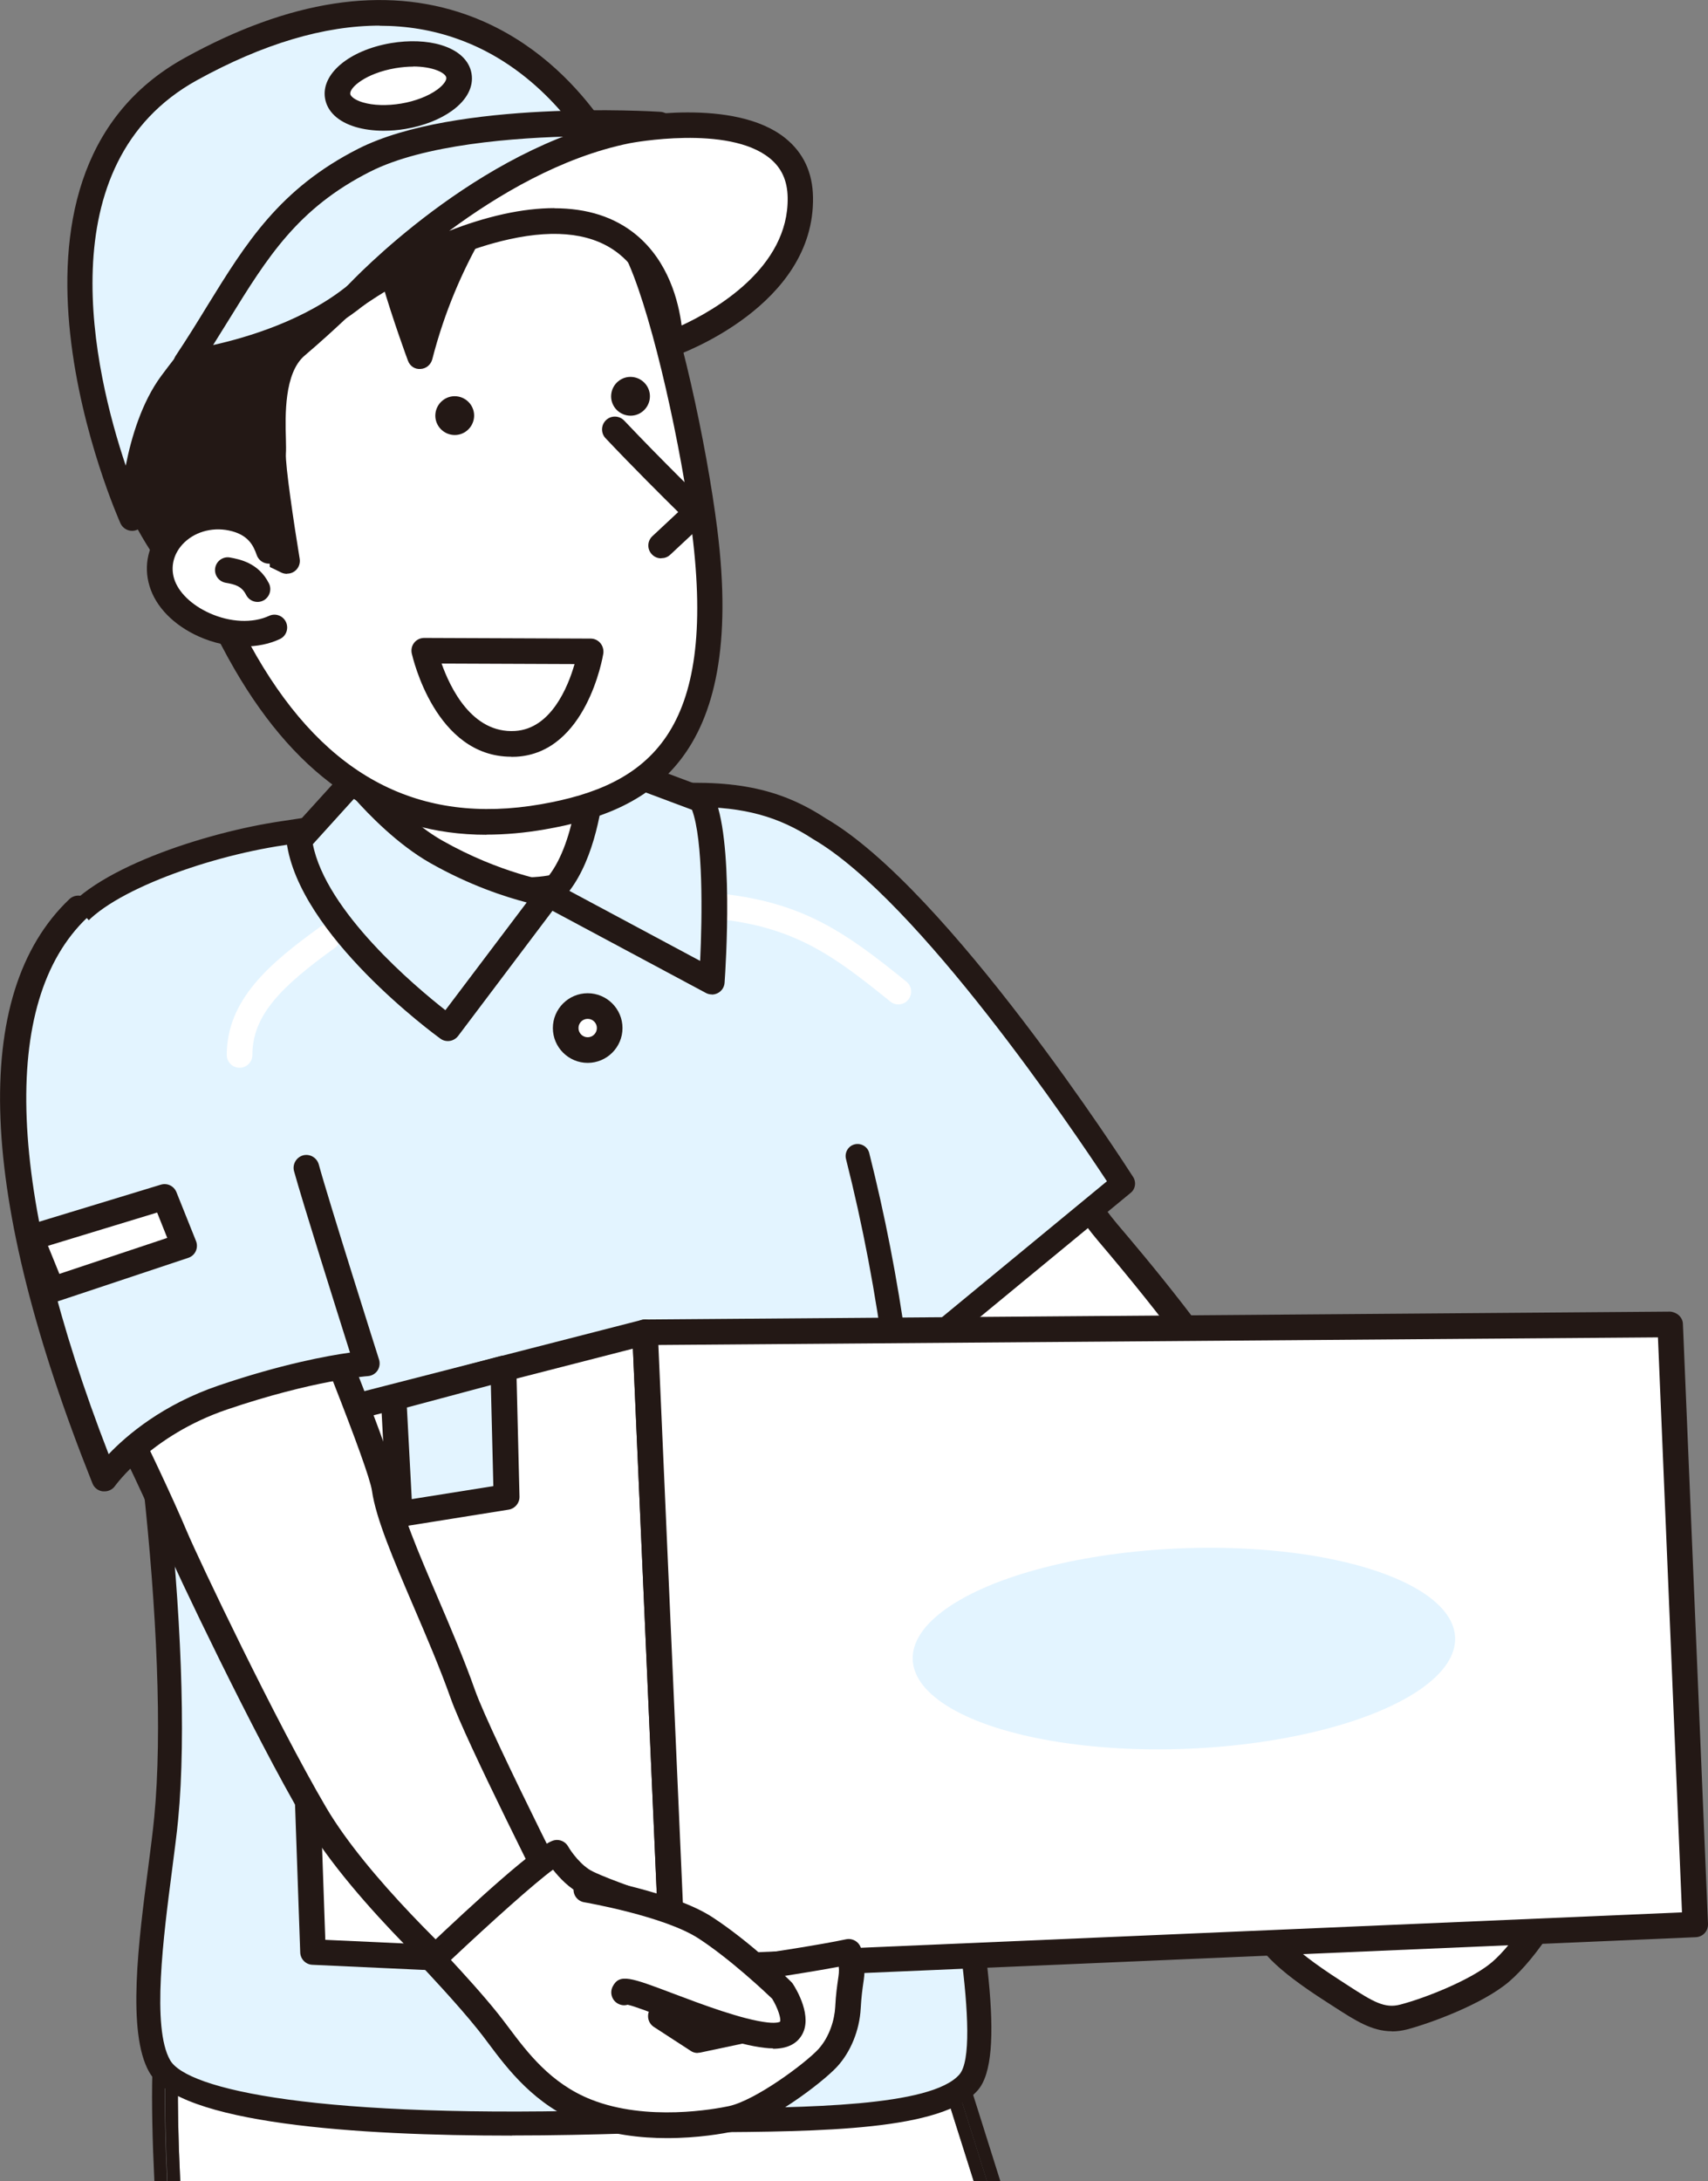<?xml version="1.0" encoding="UTF-8"?><svg xmlns="http://www.w3.org/2000/svg" width="130" height="166" viewBox="0 0 130 166"><rect x="0" y="0" width="130" height="166" fill="#808080" stroke="none"/><defs><style>.d{fill:#e3f4ff;}.e{fill:#fff;}.f{fill:#231815;}.g{fill:#b4b4b5;}</style></defs><g id="a"/><g id="b"><g id="c"><g><g><path class="f" d="M71.64,151.35s.02,.13,.04,.22c.04-.19,.04-.39-.04-.57-.36-.83-1.09-.68-1.18-.66-.07,.02-.14,.06-.2,.09,.12,0,.25-.01,.37-.01,.51-.02,.99,.39,1.01,.93Z"/><path class="e" d="M72.74,161.67c-1.64-5.18-2.49-7.92-2.84-9.27-12.25,.5-25.7,1.93-27.09,3.64-.21,.25-.53,.39-.85,.35-6.56-.67-23.99-2.11-28.13-2.45-.28,2.02-.42,5.64-.11,12.05h60.39c-.47-1.5-.93-2.96-1.37-4.33Z"/><path class="f" d="M70.88,152.34c.58,2.14,2.29,7.46,4.24,13.66h1.02c-.54-1.71-1.06-3.37-1.55-4.92-1.37-4.32-2.66-8.42-2.91-9.51-.02,.12-.05,.23-.11,.34-.15,.24-.41,.39-.69,.43Z"/><path class="f" d="M13.01,152.9s21.51,1.76,29.03,2.52c2.21-2.72,22.75-3.78,27.65-3.99h0c-.02-.4,.22-.81,.57-1-6.34,.25-24.74,1.21-28.55,3.98-7.8-.78-28.42-2.46-28.63-2.48-.47-.04-.93,.29-1.03,.77-.51,2.43-.61,6.88-.3,13.3h.97c-.26-5.5-.27-10.46,.28-13.1Z"/><path class="f" d="M69.7,151.43h0c.49-.02,.83-.03,.97-.04,0-.13,.02-.14,.08,0h-.08s0,.03,0,.03l.04-.02-.04,.02c.01,.15,.08,.46,.21,.91,.28-.04,.54-.18,.69-.43,.06-.1,.09-.22,.11-.34-.02-.09-.04-.17-.04-.22-.02-.54-.5-.95-1.01-.93-.11,0-.24,0-.37,.01-.35,.19-.58,.6-.57,1Zm1.05-.04h0Z"/><path class="f" d="M70.67,151.39h.08c-.06-.14-.09-.13-.08,0Z"/><path class="f" d="M70.79,152.36h-.12c-.52,0-.95-.41-.97-.93-4.9,.21-25.44,1.27-27.65,3.99-7.52-.76-29.03-2.52-29.03-2.52-.55,2.64-.54,7.6-.28,13.1h.98c-.31-6.41-.18-10.03,.11-12.05,4.14,.34,21.57,1.78,28.13,2.45,.32,.04,.65-.1,.85-.35,1.39-1.71,14.84-3.14,27.09-3.64,.35,1.35,1.21,4.08,2.84,9.27,.43,1.37,.89,2.83,1.37,4.33h1.02c-1.95-6.21-3.66-11.52-4.24-13.66-.03,0-.06,.03-.09,.03Z"/><path class="f" d="M70.67,152.37h.12s.06-.03,.09-.03c-.12-.46-.19-.77-.21-.91l-.82,.36,.82-.36s0-.02,0-.03c-.14,0-.48,.02-.97,.04,.02,.52,.45,.93,.97,.93Z"/></g><g><path class="e" d="M77.37,83.81s5.21,7.96,6.74,9.76c1.53,1.8,7.72,9,11.48,15.45,4.6,7.9,6.87,14.55,6.87,14.55l-7.25,8.58s-7.81-12.09-10.32-15.05c-3.82-4.5-7.75-10.14-10.18-11.17-2.43-1.03-13.15-18.12-13.15-18.12,0,0,6.47-2.23,8.26-3.76,1.8-1.53,7.55-.22,7.55-.22Z"/><path class="f" d="M95.21,133.11s-.04,0-.06,0c-.31-.02-.59-.18-.76-.44-.08-.12-7.81-12.08-10.25-14.95-1.04-1.22-2.08-2.52-3.1-3.8-2.54-3.17-5.17-6.45-6.71-7.11-2.51-1.07-11.04-14.43-13.6-18.5-.16-.25-.19-.56-.09-.84s.32-.5,.6-.6c1.75-.6,6.59-2.42,7.95-3.58,2.07-1.75,7.36-.67,8.4-.43,.25,.06,.46,.21,.6,.42,.05,.08,5.2,7.93,6.67,9.66l.18,.22c1.91,2.25,7.73,9.08,11.39,15.37,4.59,7.89,6.85,14.45,6.95,14.72,.11,.32,.04,.68-.18,.94l-7.25,8.58c-.19,.22-.46,.35-.74,.35Zm-32.18-44.81c5.03,7.94,10.75,16.13,12.06,16.72,2,.85,4.53,4.02,7.47,7.68,1.01,1.26,2.04,2.55,3.06,3.75,2.1,2.47,7.68,10.98,9.68,14.05l6.04-7.15c-.63-1.7-2.83-7.39-6.6-13.86-2.37-4.07-6.14-9.15-11.19-15.09l-.18-.22c-1.39-1.63-5.57-7.96-6.59-9.52-2.2-.45-5.4-.69-6.33,.1-1.46,1.24-5.41,2.78-7.42,3.52Z"/></g><g><path class="e" d="M106.74,128.54c.9-.76,11.21-4.28,11.21-4.28,0,0,.56,3.56,1.19,6.12,.63,2.56,2.02,6.02,.85,10.12-1.17,4.09-4,8.05-5.8,9.58-1.8,1.53-5.56,2.96-7.37,3.43-1.81,.47-3.08-.52-5.3-1.94-2.67-1.71-6.63-4.5-4.83-6.03,1.8-1.53,6.4-3.05,6.4-3.05,0,0,1.03-2.43,1.3-5.75,.27-3.33,2.34-8.18,2.34-8.18Z"/><path class="f" d="M105.94,154.59c-1.52,0-2.8-.83-4.35-1.83l-.59-.38c-3.91-2.5-5.62-4.24-5.72-5.8-.05-.7,.23-1.32,.79-1.8,1.6-1.36,5.05-2.65,6.29-3.08,.28-.79,.89-2.69,1.08-5.06,.28-3.44,2.33-8.28,2.41-8.48,.06-.14,.15-.26,.27-.36,.94-.8,8.38-3.38,11.53-4.46,.27-.09,.57-.06,.82,.09,.25,.15,.41,.4,.46,.68,0,.04,.56,3.55,1.17,6.04,.1,.4,.21,.82,.34,1.26,.66,2.39,1.57,5.65,.51,9.36-1.19,4.17-4.03,8.29-6.1,10.05-2.06,1.75-6.12,3.2-7.76,3.63-.4,.1-.77,.15-1.13,.15Zm1.58-25.4c-.43,1.05-1.93,4.91-2.15,7.61-.28,3.44-1.33,5.95-1.38,6.06-.11,.26-.32,.45-.59,.54-1.23,.41-4.72,1.72-6.08,2.87-.12,.1-.11,.14-.11,.18,.03,.37,.55,1.54,4.83,4.29l.6,.39c1.87,1.21,2.75,1.74,3.93,1.43,1.93-.5,5.43-1.9,6.99-3.23,1.54-1.31,4.35-5.11,5.49-9.1,.91-3.18,.12-6.02-.51-8.3-.13-.46-.25-.9-.35-1.31-.42-1.7-.8-3.79-1.02-5.06-4.25,1.47-8.62,3.08-9.66,3.64Zm-4.42,13.28h0Z"/></g><g><path class="d" d="M65.26,87.99c2.68,10.61,3.91,20.78,4.72,36,.33,6.31,6.75,31.05,3.72,34.51-3.03,3.46-17.1,2.69-26.06,2.98-18.43,.59-33.41-.57-35.49-4.22-1.99-3.48,0-13.77,.5-18.87,1.3-13.5-1.99-38.59-5.26-51.68-1.01-4.04-4.21-12.77-2.16-16.22,1.97-3.31,10.38-6.2,16.29-7.07,6.15-.9,13.64-2.27,16.51-2.27,4.25,0,8.79-.29,11.61-.51,5.86-.46,9.31,.2,12.7,2.43,9.24,5.35,23.13,27.03,23.13,27.03l-16.72,13.78"/><path class="f" d="M38.96,162.53c-11.71,0-25.35-.88-27.6-4.83-1.72-3.01-.81-10.02-.07-15.65,.18-1.41,.35-2.7,.45-3.76,1.25-12.93-1.76-37.45-5.24-51.37-.18-.73-.44-1.62-.72-2.61-1.35-4.7-3.21-11.15-1.33-14.31,2.26-3.8,11.27-6.67,16.95-7.5,1.77-.26,3.66-.56,5.52-.85,4.63-.74,9.01-1.43,11.12-1.43,4.41,0,9.12-.32,11.53-.51,6.1-.47,9.69,.22,13.28,2.57,9.28,5.38,22.83,26.4,23.4,27.3,.25,.39,.17,.91-.19,1.2l-16.72,13.78-.03,.03c.7,5.58,1.21,11.81,1.61,19.33,.11,1.99,.85,5.94,1.71,10.51,2.42,12.87,3.96,22.17,1.79,24.65-2.68,3.07-11.89,3.14-20.79,3.2-2.12,.02-4.12,.03-5.93,.09-2.6,.08-5.59,.15-8.71,.15Zm13.85-101.12c-.96,0-1.99,.05-3.11,.13-2.44,.19-7.2,.51-11.68,.51-1.97,0-6.27,.68-10.83,1.41-1.86,.3-3.76,.6-5.54,.86-6.19,.91-13.94,3.78-15.64,6.63-1.47,2.47,.33,8.72,1.52,12.86,.29,1.01,.55,1.92,.74,2.67,3.52,14.07,6.55,38.87,5.29,51.99-.1,1.08-.28,2.39-.46,3.82-.66,5.08-1.57,12.03-.15,14.5,1.26,2.21,11.1,4.52,34.67,3.76,1.83-.06,3.84-.07,5.98-.09,7.7-.06,17.28-.13,19.42-2.58,1.75-2-.73-15.21-2.21-23.1-.87-4.64-1.62-8.64-1.73-10.76-.82-15.67-2.14-25.71-4.69-35.82-.12-.49,.17-.99,.66-1.11,.48-.12,.99,.17,1.11,.66,1.19,4.73,2.12,9.45,2.85,14.71l15.24-12.56c-2.44-3.7-14.34-21.39-22.38-26.05-2.6-1.7-5.22-2.44-9.06-2.44Z"/></g><g><path class="e" d="M27.5,46.27s4.35,10.98,3.27,14.18c-1.66,4.94-4.97,4.08-4.97,4.08,0,0,10.31,4.05,16.08,3.07,7.53-1.29,10.29-3.27,10.29-3.27,0,0-2.67,.71-5.94-5.08-3.27-5.79-3.62-13.68-3.62-13.68"/><path class="f" d="M39.87,68.71c-5.98,0-14.04-3.14-14.42-3.29-.48-.19-.73-.72-.57-1.21,.16-.49,.67-.77,1.17-.64,.24,.05,2.5,.45,3.8-3.44,.7-2.08-1.62-9.39-3.25-13.51-.2-.5,.05-1.07,.55-1.26,.5-.2,1.07,.05,1.26,.55,.46,1.16,4.44,11.41,3.29,14.85-.68,2.02-1.64,3.2-2.59,3.89,3.41,1.1,9.02,2.6,12.61,1.98,3.72-.64,6.24-1.45,7.81-2.08-1.18-.74-2.62-2.16-4.13-4.84-3.34-5.92-3.73-13.78-3.74-14.11-.02-.54,.39-.99,.93-1.02,.54-.03,.99,.39,1.02,.93,0,.08,.38,7.73,3.49,13.24,2.77,4.9,4.86,4.61,4.88,4.61,.45-.07,.91,.17,1.08,.58,.17,.42,.06,.89-.31,1.16-.12,.09-3.03,2.13-10.7,3.44-.68,.12-1.41,.17-2.18,.17Z"/></g><g><path class="d" d="M24.91,71.35c-3.89,2.81-6.67,5.26-6.67,8.94"/><path class="e" d="M18.23,81.26c-.54,0-.97-.44-.97-.97,0-4.26,3.35-7.03,7.08-9.73,.44-.31,1.04-.22,1.36,.22,.31,.44,.22,1.04-.22,1.36-4.07,2.94-6.27,5.11-6.27,8.15,0,.54-.44,.97-.97,.97Z"/></g><g><path class="d" d="M68.37,75.46c-4.54-3.68-7.57-5.84-13.62-6.49"/><path class="e" d="M68.37,76.44c-.22,0-.43-.07-.61-.22-4.3-3.48-7.23-5.65-13.11-6.28-.53-.06-.92-.54-.86-1.07,.06-.53,.54-.93,1.07-.86,6.3,.67,9.54,2.98,14.13,6.7,.42,.34,.48,.95,.14,1.37-.19,.24-.47,.36-.76,.36Z"/></g><g><path class="d" d="M26.98,59.29s2.89,3.66,6.21,5.55c4.66,2.64,8.57,3.23,8.57,3.23l-7.69,10.2s-10.43-7.56-11.31-14.32l4.22-4.65Z"/><path class="f" d="M34.08,79.23c-.2,0-.4-.06-.57-.19-.44-.32-10.78-7.89-11.7-14.98-.04-.28,.05-.57,.24-.78l4.22-4.65c.19-.21,.46-.34,.75-.32,.29,0,.55,.14,.73,.37,.03,.04,2.82,3.54,5.93,5.3,4.43,2.51,8.2,3.1,8.24,3.11,.34,.05,.63,.28,.76,.6,.13,.32,.08,.68-.12,.95l-7.69,10.2c-.19,.25-.48,.39-.78,.39Zm-10.27-14.99c1,5.13,7.79,10.84,10.09,12.64l6.19-8.2c-1.62-.42-4.33-1.29-7.36-3.01-2.46-1.4-4.66-3.67-5.76-4.91l-3.15,3.48Z"/></g><g><path class="d" d="M45.15,57.77s-.11,7.46-3.38,10.29l12.4,6.64s.77-10.74-.78-13.84l-8.25-3.09Z"/><path class="f" d="M54.17,75.68c-.16,0-.32-.04-.46-.12l-12.4-6.64c-.28-.15-.47-.43-.51-.75-.04-.32,.09-.63,.33-.84,2.41-2.08,3.01-7.61,3.04-9.56,0-.32,.16-.61,.43-.79s.6-.22,.89-.11l8.25,3.09c.23,.09,.42,.26,.53,.48,1.62,3.25,.96,13.22,.88,14.35-.02,.33-.21,.62-.5,.78-.15,.08-.31,.12-.47,.12Zm-10.83-7.88l9.95,5.33c.16-3.39,.24-9.2-.62-11.5l-6.62-2.48c-.18,2.09-.77,6.11-2.71,8.65Z"/></g><path class="f" d="M11.27,23.95c-.37,0-.72-.21-.88-.56-.23-.49-.01-1.07,.47-1.29,2.93-1.36,5.77-6.02,6.72-9.55,.14-.52,.67-.83,1.19-.69,.52,.14,.83,.67,.69,1.19-1.07,3.99-4.16,9.13-7.78,10.81-.13,.06-.27,.09-.41,.09Z"/><g><path class="e" d="M48.77,19.75c1.9,4.41,4.03,14.03,4.86,20.61,2.09,16.53-4.36,20.43-12.31,21.8-9.34,1.62-16.91-1.87-22.63-11.73-2.84-4.89-6.86-14.06-6.46-20.52,.39-6.46,9.52-18.79,19.31-18.21,9.79,.59,13.79,.08,17.23,8.04Z"/><path class="f" d="M37.03,63.53c-7.98,0-14.28-4.15-19.18-12.6-2.65-4.57-7.02-14.14-6.59-21.07,.41-6.69,9.45-19.14,19.6-19.14,.24,0,.49,0,.74,.02,.83,.05,1.61,.09,2.36,.13,8.2,.44,12.31,.65,15.7,8.49h0c2.01,4.65,4.12,14.45,4.93,20.88,2.24,17.78-5.37,21.54-13.11,22.88-1.54,.27-3.03,.4-4.46,.4ZM30.86,12.67c-8.98,0-17.29,11.42-17.65,17.31-.4,6.46,3.8,15.59,6.33,19.97,5.32,9.17,12.39,12.86,21.62,11.26,8.29-1.44,13.42-5.51,11.51-20.72-.8-6.32-2.91-16-4.79-20.35h0c-2.91-6.73-5.93-6.89-14.02-7.32-.75-.04-1.54-.08-2.38-.13-.21-.01-.42-.02-.63-.02Z"/></g><g><path class="f" d="M12.9,42.31S1.88,28,11.57,13.99c6.57-9.52,26.9-11.04,29.21-4,.31,.94-6.03,6.21-8.83,17.12,0,0-1.65-4.45-2.38-7.48,0,0-3.24,3.46-7.03,6.68-2.36,2.01-1.68,6.9-1.77,8.13-.09,1.23,1.06,8.24,1.06,8.24,0,0-6.21-3.12-7.66-2.4-1.44,.71-.6,1.06-.6,1.06"/><path class="f" d="M21.84,43.67c-.15,0-.3-.03-.44-.1-2.95-1.48-6.14-2.59-6.81-2.39l-.05,.02c.03,.17,.01,.36-.06,.53-.11,.28-.34,.47-.6,.55,0,.3-.12,.6-.38,.8-.43,.33-1.04,.25-1.37-.18-.11-.15-11.33-15.03-1.36-29.47C15.4,6.72,26.48,3.76,34.07,4.86c4.1,.59,6.81,2.31,7.64,4.83,.25,.77-.23,1.41-1.4,2.95-1.92,2.54-5.5,7.28-7.41,14.71-.11,.41-.47,.71-.89,.73-.45,.04-.82-.24-.96-.63-.06-.15-1.16-3.15-1.96-5.9-1.3,1.31-3.5,3.47-5.9,5.51-1.57,1.33-1.48,4.59-1.43,6.34,.01,.48,.02,.87,0,1.12-.06,.81,.61,5.35,1.05,8.01,.06,.36-.09,.73-.38,.94-.17,.13-.37,.19-.58,.19Zm-7.1-4.44c1.53,0,3.89,.9,5.84,1.79-.35-2.26-.85-5.7-.78-6.64,.01-.21,0-.53,0-.93-.06-2.08-.16-5.94,2.12-7.88,3.7-3.15,6.92-6.57,6.95-6.61,.24-.26,.61-.37,.96-.28,.35,.09,.61,.36,.7,.71,.34,1.39,.88,3.11,1.35,4.54,2.08-6.15,5.13-10.18,6.87-12.48,.4-.52,.84-1.11,1.01-1.41-.69-1.63-2.85-2.82-5.98-3.27-7.05-1.02-17.34,1.85-21.42,7.76-7.39,10.7-2.09,21.72,.3,25.66,.33-.41,.83-.66,1.08-.78,.26-.13,.6-.19,.99-.19Zm-.79,1.22h0Z"/></g><g><path class="e" d="M20.88,47.76c-3.1,1.43-7.7-.57-8.57-3.44s2-5.56,5.28-4.9c1.99,.4,2.56,1.66,2.86,2.5"/><path class="f" d="M18.57,49.2c-1.13,0-2.32-.26-3.44-.76-1.91-.86-3.28-2.26-3.75-3.84-.48-1.58-.09-3.21,1.05-4.46,1.3-1.43,3.36-2.07,5.35-1.67,2.4,.48,3.19,2.02,3.59,3.13,.18,.51-.09,1.06-.59,1.24-.51,.18-1.06-.09-1.24-.6-.26-.75-.67-1.57-2.13-1.87-1.33-.27-2.68,.14-3.53,1.07-.67,.74-.9,1.68-.63,2.59,.31,1.03,1.32,2.01,2.69,2.63,1.58,.71,3.28,.79,4.54,.21,.49-.23,1.07-.01,1.29,.48s.01,1.07-.48,1.29c-.81,.38-1.74,.56-2.71,.56Z"/></g><g><path class="e" d="M46.79,32.68c2.84,3.01,6.24,6.31,6.24,6.31l-2.7,2.52"/><path class="f" d="M50.32,42.49c-.26,0-.52-.1-.71-.31-.37-.39-.35-1.01,.05-1.38l1.96-1.83c-1.16-1.14-3.5-3.47-5.53-5.62-.37-.39-.35-1.01,.04-1.38,.39-.37,1.01-.35,1.38,.04,2.8,2.96,6.17,6.25,6.21,6.28,.19,.19,.3,.44,.3,.71,0,.27-.12,.52-.31,.7l-2.7,2.52c-.19,.18-.43,.26-.66,.26Z"/></g><path class="f" d="M33.14,31.49c-.08,.81,.52,1.53,1.33,1.61,.81,.08,1.53-.52,1.61-1.33,.08-.81-.52-1.53-1.33-1.61-.81-.08-1.53,.52-1.61,1.33Z"/><path class="f" d="M46.52,30.02c-.08,.81,.52,1.53,1.33,1.61,.81,.08,1.53-.52,1.61-1.33,.08-.81-.52-1.53-1.33-1.61-.81-.08-1.53,.52-1.61,1.33Z"/><g><path class="e" d="M19.6,44.83c-.54-1.09-1.5-1.31-2.26-1.45"/><path class="f" d="M19.6,45.81c-.36,0-.7-.2-.87-.54-.33-.66-.85-.8-1.56-.92-.53-.1-.88-.6-.79-1.13,.09-.53,.6-.89,1.13-.79,.7,.13,2.17,.39,2.96,1.97,.24,.48,.04,1.07-.44,1.31-.14,.07-.29,.1-.43,.1Z"/></g><path class="e" d="M16.9,23.65c-.32,0-.63-.16-.82-.44-.29-.45-.16-1.05,.29-1.35,1.62-1.05,4.02-3.45,6.26-8.93,.2-.5,.78-.73,1.27-.53,.5,.2,.74,.77,.53,1.27-2.44,5.95-5.16,8.63-7.01,9.83-.16,.11-.35,.16-.53,.16Z"/><g><path class="e" d="M32.29,49.52s1.63,7.39,6.96,7.08c4.6-.27,5.71-7.03,5.71-7.03l-12.67-.05Z"/><path class="f" d="M38.91,57.59c-5.77,0-7.49-7.53-7.57-7.86-.06-.29,0-.59,.19-.82,.18-.23,.46-.36,.76-.36h0l12.67,.05c.29,0,.56,.13,.74,.35s.26,.51,.22,.79c-.05,.31-1.3,7.54-6.61,7.85-.14,0-.27,.01-.4,.01Zm-5.3-7.09c.67,1.88,2.33,5.33,5.59,5.13,2.73-.16,4.03-3.34,4.53-5.09l-10.12-.04Z"/></g><g><path class="d" d="M47.19,13.61S38.42-7.93,14.54,5.25C-1.47,14.08,10.06,39.43,10.06,39.43c0,0,.24-6.51,3-10.24,2.52-3.4,7.69-9.37,7.69-9.37l9.73-8.27,16.72,2.06Z"/><path class="f" d="M10.06,40.4c-.38,0-.73-.22-.89-.57-.12-.26-11.71-26.27,4.9-35.43C22.03,0,29.23-1.1,35.48,1.11c8.87,3.14,12.47,11.77,12.62,12.13,.13,.32,.08,.68-.13,.96-.21,.27-.54,.42-.89,.37l-16.29-2-9.35,7.94c-.53,.61-5.25,6.09-7.59,9.25-2.55,3.45-2.81,9.64-2.82,9.7-.02,.45-.34,.83-.78,.92-.06,.01-.13,.02-.19,.02ZM28.91,1.95c-4.24,0-8.9,1.39-13.91,4.15-11.53,6.36-7.83,22.2-5.43,29.34,.43-2.18,1.23-4.84,2.7-6.83,2.51-3.4,7.52-9.18,7.73-9.42,.03-.04,.07-.07,.1-.1l9.73-8.27c.21-.18,.47-.26,.75-.22l14.91,1.83c-1.42-2.52-4.82-7.41-10.7-9.48-1.86-.66-3.83-.99-5.9-.99Z"/></g><g><path class="d" d="M14.18,27.62s7.77-.93,12.95-5.18c7.14-5.86,17.5-12.39,23.07-12.95,0,0-15.25-.96-22.48,2.71-7.23,3.67-9.18,8.89-13.54,15.43Z"/><path class="f" d="M14.18,28.59c-.34,0-.65-.17-.83-.46-.2-.32-.19-.73,.02-1.05,.88-1.32,1.66-2.58,2.41-3.81,2.95-4.78,5.49-8.9,11.49-11.95,7.38-3.74,22.35-2.85,22.99-2.81,.51,.03,.9,.45,.91,.95,0,.51-.37,.94-.88,.99-5.26,.53-15.33,6.81-22.55,12.74-5.34,4.38-13.12,5.36-13.45,5.4-.04,0-.08,0-.12,0ZM44.08,10.37c-4.98,.09-11.84,.63-15.92,2.7-5.51,2.79-7.81,6.52-10.72,11.23-.4,.64-.8,1.29-1.22,1.96,2.6-.58,7.02-1.89,10.29-4.57,5.15-4.22,11.94-8.82,17.56-11.32Z"/></g><g><path class="e" d="M47.73,9.96s13.04-2.6,13.18,5.06c.14,7.66-9.93,11.19-9.93,11.19,0,0,.26-11.74-12.44-8.95-6.11,1.34-11.42,5.18-11.42,5.18,0,0,9.53-10.24,20.6-12.48Z"/><path class="f" d="M50.99,27.18c-.2,0-.4-.06-.57-.19-.26-.19-.41-.49-.4-.81,0-.04,.05-4.45-2.86-6.82-1.92-1.57-4.74-1.96-8.4-1.15-5.83,1.28-11.01,4.98-11.06,5.02-.41,.29-.97,.23-1.3-.15-.33-.38-.32-.94,.02-1.31,.4-.43,9.88-10.5,21.12-12.77h0c.34-.07,8.35-1.62,12.24,1.52,1.36,1.1,2.07,2.6,2.1,4.48,.15,8.27-10.14,11.97-10.58,12.12-.1,.04-.21,.05-.32,.05Zm-8.8-11.33c2.51,0,4.59,.67,6.22,2.01,2.49,2.05,3.24,5.12,3.47,6.91,2.53-1.17,8.17-4.4,8.07-9.74-.02-1.29-.47-2.27-1.38-3-3.16-2.55-10.48-1.16-10.64-1.13-5.2,1.05-10.08,3.96-13.74,6.67,1.3-.51,2.7-.96,4.15-1.28,1.37-.3,2.66-.45,3.85-.45Z"/></g><g><polygon class="e" points="49.09 101.39 22.41 108.25 23.82 148.56 51.21 149.82 49.09 101.39"/><path class="f" d="M51.21,150.79h-.04l-27.39-1.26c-.51-.02-.91-.43-.93-.94l-1.41-40.31c-.02-.46,.29-.86,.73-.98l26.68-6.85c.29-.07,.59-.01,.82,.16,.24,.17,.38,.45,.39,.74l2.12,48.43c.01,.27-.09,.54-.28,.73-.18,.18-.43,.28-.69,.28Zm-26.45-3.16l25.43,1.17-2.02-46.16-24.76,6.36,1.35,38.63Z"/></g><g><path class="e" d="M2.97,95.43c-.64-1.19,7.6,14.94,10.35,21.49,.91,2.18,6.88,14.7,10.66,21.13,3.78,6.43,12.67,14.19,12.67,14.19l7.76-4.17s-7.88-15.46-9.18-19.12c-2.06-5.8-5.48-12.33-5.96-15.64-.38-2.61-8.44-21.85-8.44-21.85,0,0-5.14,2.49-7.45,2.98s-10.42,.99-10.42,.99Z"/><path class="f" d="M36.66,153.21c-.23,0-.46-.08-.64-.24-.37-.32-9.05-7.94-12.87-14.43-3.84-6.53-9.83-19.13-10.72-21.25-2.16-5.14-7.82-16.42-9.68-20.13-.24-.48-.43-.86-.57-1.17-.02-.03-.05-.07-.06-.11h.02s0-.03-.01-.04h0c-.3-.74-.22-1.04,.37-1.34,.21-.11,.45-.12,.67-.06,1.37-.09,8.04-.53,10.03-.96,2.16-.46,7.17-2.88,7.22-2.9,.24-.12,.52-.13,.77-.03,.25,.09,.45,.29,.55,.53,.83,1.98,8.12,19.43,8.5,22.08,.27,1.86,1.61,5,3.04,8.34,1,2.34,2.04,4.77,2.87,7.12,1.26,3.55,9.05,18.85,9.13,19,.24,.47,.06,1.05-.41,1.3l-7.76,4.17c-.14,.08-.3,.12-.46,.12ZM4.49,96.31c1.87,3.73,7.55,15.04,9.73,20.23,.88,2.1,6.81,14.55,10.6,21.01,3.15,5.36,10.06,11.77,11.97,13.5l6.32-3.4c-1.68-3.32-7.66-15.17-8.8-18.38-.81-2.29-1.84-4.69-2.83-7-1.54-3.6-2.87-6.71-3.17-8.82-.25-1.75-4.77-12.98-7.98-20.67-1.62,.75-4.93,2.23-6.74,2.62-1.77,.38-6.64,.75-9.11,.92Z"/></g><g><path class="d" d="M5.95,69.12c-10.82,10.3-.98,35.96,2,43.41,0,0,2.8-4.07,9.01-6.18,6.79-2.31,10.96-2.59,10.96-2.59,0,0-3.86-12.17-4.6-14.9"/><path class="f" d="M7.94,113.5s-.07,0-.11,0c-.36-.04-.66-.27-.79-.6-8.74-21.87-9.35-37.25-1.76-44.47,.39-.37,1.01-.36,1.38,.03,.37,.39,.36,1.01-.03,1.38-6.7,6.38-6.11,20.84,1.64,40.83,1.39-1.46,4.12-3.78,8.38-5.23,4.77-1.62,8.26-2.26,9.99-2.5-.98-3.1-3.64-11.55-4.26-13.81-.14-.52,.17-1.05,.68-1.2,.51-.14,1.05,.16,1.2,.68,.73,2.68,4.55,14.74,4.59,14.86,.09,.29,.04,.6-.12,.84-.17,.25-.44,.4-.74,.42-.04,0-4.15,.31-10.71,2.54-5.79,1.97-8.49,5.78-8.52,5.81-.18,.26-.48,.42-.8,.42Z"/></g><g><polygon class="e" points="51.21 149.82 129.03 146.47 127.11 100.8 49.09 101.39 51.21 149.82"/><path class="f" d="M51.21,150.79c-.52,0-.95-.41-.97-.93l-2.12-48.43c-.01-.26,.08-.52,.27-.71s.43-.3,.7-.3l78.02-.6c.5,.03,.96,.41,.98,.93l1.91,45.67c.02,.54-.39,.99-.93,1.01l-77.82,3.35h-.04Zm-1.1-48.43l2.04,46.45,75.87-3.27-1.83-43.76-76.07,.58Z"/></g><g><path class="e" d="M42.38,141c-1.15,.25-9.44,8.13-9.44,8.13,0,0,2.53,2.66,4.18,4.72,1.65,2.06,3.54,5.28,7.49,6.85,3.95,1.57,8.73,1.04,11.04,.55,2.31-.49,6.29-3.49,7.33-4.62,1.01-1.1,1.48-2.62,1.54-3.82,.14-2.63,.54-2.37,.06-4.27-2.31,.49-7.68,1.28-7.68,1.28,0,0-2.97-1.98-5.77-3.79-1.65-1.07-4.49-1.78-6.45-2.73-1.36-.66-2.3-2.3-2.3-2.3Z"/><path class="f" d="M50.77,162.72c-2.02,0-4.34-.26-6.51-1.12-3.58-1.42-5.62-4.13-7.1-6.11-.27-.36-.53-.71-.79-1.03-1.6-2-4.1-4.63-4.12-4.66-.18-.19-.27-.44-.27-.7s.12-.5,.3-.68c3.87-3.68,8.73-8.12,9.91-8.37,.41-.09,.84,.1,1.05,.47,.22,.39,.99,1.48,1.88,1.91,.77,.37,1.72,.72,2.64,1.06,1.4,.51,2.85,1.04,3.92,1.73,2.26,1.47,4.63,3.04,5.46,3.59,1.25-.19,5.35-.81,7.25-1.22,.52-.11,1.02,.21,1.15,.71,.34,1.33,.29,1.81,.16,2.68-.06,.43-.14,.97-.19,1.88-.09,1.65-.76,3.3-1.8,4.43-1.14,1.23-5.28,4.37-7.84,4.91-.83,.18-2.75,.52-5.09,.52Zm-16.45-13.56c.87,.94,2.42,2.63,3.57,4.07,.27,.33,.54,.7,.83,1.08,1.42,1.89,3.19,4.25,6.26,5.47,4.27,1.7,9.48,.72,10.48,.51,2.03-.43,5.83-3.26,6.82-4.33,.87-.95,1.24-2.28,1.29-3.21,.05-1.01,.15-1.62,.21-2.07,.06-.41,.1-.65,.06-1-2.55,.48-6.59,1.08-6.78,1.1-.24,.04-.48-.02-.68-.15,0,0-2.96-1.97-5.76-3.79-.88-.57-2.23-1.06-3.53-1.54-.97-.35-1.97-.72-2.82-1.13-.95-.46-1.7-1.27-2.18-1.88-1.41,1.03-4.7,3.98-7.77,6.87Zm8.06-8.17h0Zm0,0h0Z"/></g><g><polyline class="g" points="57.72 154.28 53.1 155.27 50.3 153.45"/><path class="f" d="M53.1,156.24c-.19,0-.37-.05-.53-.16l-2.8-1.82c-.45-.29-.58-.9-.29-1.35,.29-.45,.9-.58,1.35-.29l2.46,1.6,4.22-.9c.53-.11,1.04,.22,1.16,.75,.11,.53-.22,1.04-.75,1.16l-4.62,.98c-.07,.01-.14,.02-.2,.02Z"/></g><g><path class="e" d="M44.63,143.8s6.26,1.08,9.06,2.89c2.8,1.82,5.84,4.79,5.84,4.79,0,0,2.49,3.82-1.21,3.41-3.71-.42-10.54-3.79-10.81-3.26"/><path class="f" d="M58.84,155.89c-.2,0-.41-.01-.63-.04-2.17-.24-5.2-1.39-7.63-2.3-1.05-.39-2.32-.88-2.81-.98-.23,.07-.48,.05-.71-.07-.48-.24-.67-.83-.43-1.31,.52-1.02,1.39-.69,4.64,.54,2.2,.83,5.22,1.97,7.16,2.19,.75,.08,.94-.06,.94-.06,.1-.2-.16-1.03-.6-1.75-.49-.47-3.18-3.01-5.61-4.59-2.6-1.69-8.63-2.74-8.7-2.75-.53-.09-.89-.6-.79-1.12,.09-.53,.6-.88,1.12-.79,.26,.05,6.49,1.13,9.42,3.04,2.85,1.85,5.87,4.78,5.99,4.91,.05,.05,.1,.1,.14,.16,.27,.41,1.55,2.52,.67,3.94-.41,.67-1.14,1.01-2.18,1.01Z"/></g><g><ellipse class="e" cx="30.31" cy="6.54" rx="4.68" ry="2.34" transform="translate(-.67 5.17) rotate(-9.64)"/><path class="f" d="M29.2,9.95c-.78,0-1.51-.1-2.15-.29-1.32-.4-2.14-1.17-2.31-2.17-.32-1.86,1.84-3.67,5.02-4.21,1.38-.23,2.74-.18,3.82,.15,1.32,.4,2.14,1.17,2.31,2.17,.17,1-.35,2-1.46,2.81-.92,.67-2.18,1.17-3.56,1.4-.57,.1-1.13,.14-1.67,.14Zm2.24-4.88c-.41,0-.87,.04-1.35,.12-2.27,.39-3.51,1.49-3.43,1.97,.03,.17,.34,.45,.95,.63,.79,.24,1.86,.27,2.93,.09,1.07-.18,2.07-.57,2.74-1.06,.52-.38,.72-.74,.69-.91-.06-.37-1.02-.85-2.53-.85Z"/></g><g><polygon class="e" points="12.52 91.09 14.01 94.81 3.96 98.16 2.35 94.19 12.52 91.09"/><path class="f" d="M3.96,99.14c-.39,0-.75-.23-.9-.61l-1.61-3.97c-.1-.25-.09-.54,.02-.79,.12-.25,.33-.43,.59-.51l10.18-3.1c.49-.15,1,.1,1.19,.57l1.49,3.72c.1,.25,.09,.53-.02,.77s-.32,.43-.58,.51l-10.05,3.35c-.1,.03-.21,.05-.31,.05Zm-.31-4.33l.87,2.14,8.21-2.74-.77-1.93-8.3,2.53Z"/></g><g><circle class="e" cx="44.73" cy="78.24" r="1.68" transform="translate(-33.7 122.63) rotate(-89.76)"/><path class="f" d="M44.73,80.89c-1.46,0-2.65-1.19-2.65-2.65s1.19-2.65,2.65-2.65,2.65,1.19,2.65,2.65-1.19,2.65-2.65,2.65Zm0-3.35c-.39,0-.7,.31-.7,.7s.32,.7,.7,.7,.7-.31,.7-.7-.31-.7-.7-.7Z"/></g><ellipse class="d" cx="90.1" cy="125.47" rx="20.66" ry="7.63" transform="translate(-5.08 3.81) rotate(-2.36)"/><g><polygon class="d" points="38.32 104.16 38.55 113.94 30.43 115.23 29.96 106.4 38.32 104.16"/><path class="f" d="M30.43,116.2c-.22,0-.44-.08-.61-.22-.22-.17-.35-.43-.36-.71l-.47-8.83c-.02-.46,.28-.87,.72-.99l8.36-2.24c.29-.08,.6-.02,.84,.16,.24,.18,.38,.46,.39,.76l.24,9.77c.01,.49-.34,.91-.82,.99l-8.12,1.3c-.05,0-.1,.01-.15,.01Zm.54-9.07l.37,6.96,6.21-.99-.19-7.69-6.4,1.71Z"/></g></g></g></g></svg>